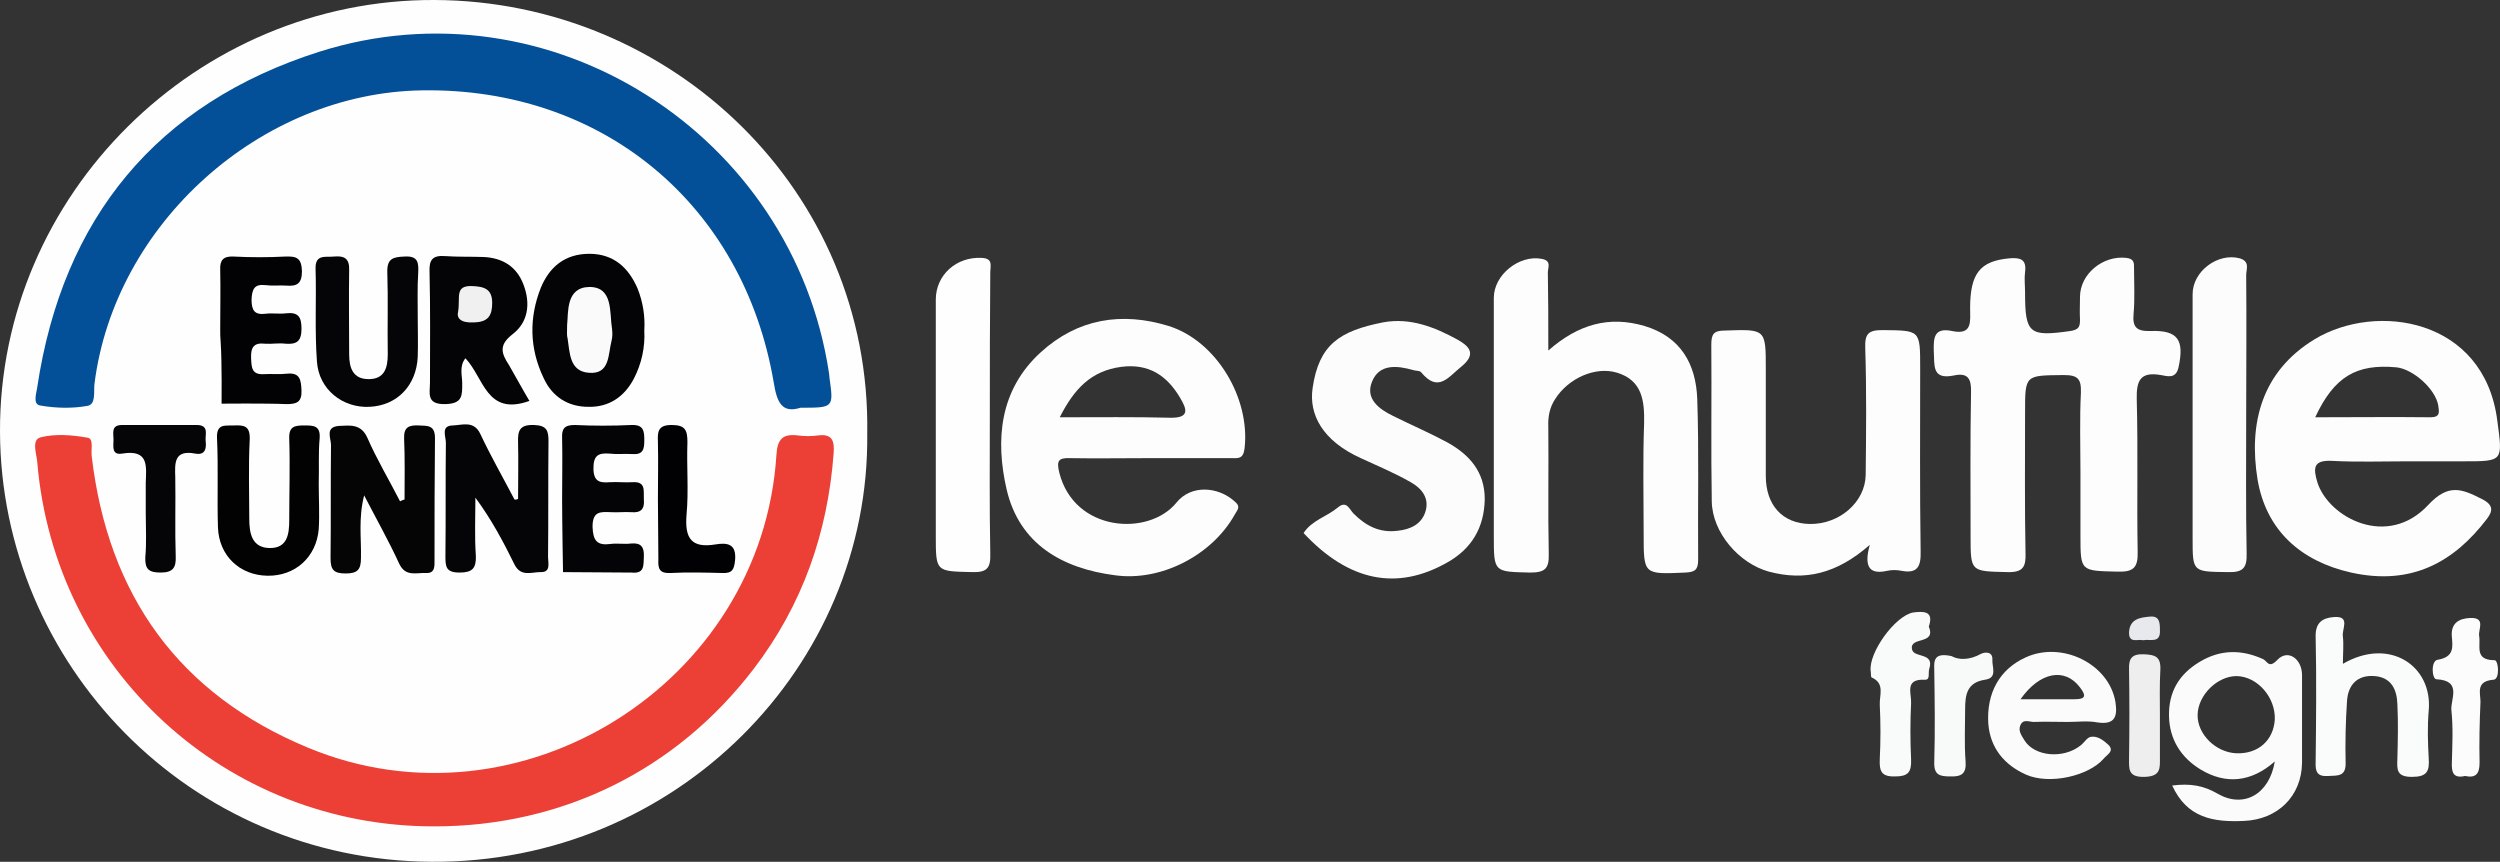<?xml version="1.0" encoding="utf-8"?>
<!-- Generator: Adobe Illustrator 16.0.0, SVG Export Plug-In . SVG Version: 6.00 Build 0)  -->
<!DOCTYPE svg PUBLIC "-//W3C//DTD SVG 1.1//EN" "http://www.w3.org/Graphics/SVG/1.1/DTD/svg11.dtd">
<svg version="1.1" xmlns="http://www.w3.org/2000/svg" xmlns:xlink="http://www.w3.org/1999/xlink" x="0px" y="0px" width="550.6px"
	 height="189.8px" viewBox="0 0 550.6 189.8" enable-background="new 0 0 550.6 189.8" xml:space="preserve">
<rect x="0" y="0" width="550.6" height="189.8" fill="#333333" stroke="none"/>
<g id="Layer_2" display="none">
</g>
<g id="Layer_1">
	<path fill-rule="evenodd" clip-rule="evenodd" fill="#FDFEFD" d="M191,95.5c0.6,51.2-42,94.6-95.9,94.3
		C41.5,189.5,0.2,146.1,0,95.1C-0.2,42.8,43.4-0.2,95.7,0C147.9,0.2,191.9,42,191,95.5z"/>
	<path fill-rule="evenodd" clip-rule="evenodd" fill="#FDFDFD" d="M458.2,104c0-5.8-0.2-11.7,0.1-17.5c0.1-3.1-0.7-3.9-3.8-3.9
		c-8.5,0.1-8.5-0.1-8.5,8.2c0,10.3-0.1,20.7,0.1,31c0.1,3-0.5,4.3-4,4.2c-8.1-0.2-8.1,0-8.1-8c0-10.5-0.1-21,0.1-31.5
		c0.1-3-0.6-4.5-3.8-3.8c-4.9,1-4.2-2.3-4.4-5.3c-0.1-3.1,0.1-5.3,4-4.5c4.6,1,4-2.2,4-5c0-7.7,2.2-10.4,8.6-11
		c2.3-0.2,3.9,0.1,3.5,3c-0.2,1.5,0,3,0,4.5c0,9.1,0.9,9.8,10,8.5c1.9-0.3,2.1-1,2.1-2.5c-0.1-1.7,0-3.3,0-5c0-5.1,5.1-9.2,10.2-8.6
		c1.8,0.2,1.7,1.2,1.7,2.3c0,3.3,0.2,6.7-0.1,10c-0.3,3.1,0.8,3.9,3.8,3.8c6-0.2,7.4,2,6.1,8c-0.6,2.7-2.6,1.9-3.9,1.7
		c-4.6-0.8-5.4,1.3-5.3,5.4c0.3,11.2,0,22.3,0.2,33.5c0.1,3.5-0.9,4.5-4.4,4.4c-8.2-0.2-8.2,0-8.2-8
		C458.2,113.4,458.2,108.7,458.2,104z"/>
	<path fill-rule="evenodd" clip-rule="evenodd" fill="#FDFDFD" d="M341,77.2c6.6-5.8,13.4-7.7,21.2-5.4c8,2.4,11.3,8.4,11.6,16
		c0.4,11.8,0.1,23.6,0.2,35.5c0,2.2-0.7,2.7-2.8,2.8c-9.2,0.4-9.2,0.5-9.2-8.4c0-8.2-0.2-16.3,0.1-24.5c0.1-4.9-0.4-9.4-5.9-11.1
		c-4.8-1.5-10.8,1.2-13.7,5.8c-1.2,1.8-1.6,3.9-1.5,6.1c0.1,9.3-0.1,18.6,0.1,28c0.1,3.3-0.9,4.1-4.1,4.1c-8-0.2-8,0-8-8.1
		c0-17.5,0-35,0-52.4c0-5.1,5.6-9.5,10.5-8.6c2.3,0.4,1.4,1.9,1.4,3C341,65.4,341,70.9,341,77.2z"/>
	<path fill-rule="evenodd" clip-rule="evenodd" fill="#FDFDFD" d="M411.8,120c-7.3,6.4-14.3,8-22.2,5.9c-6.6-1.8-12.5-8.6-12.6-15.5
		c-0.2-11.5,0-23-0.1-34.5c0-2.3,0.5-3.1,3-3.1c9-0.3,9-0.4,9,8.5c0,7.8,0,15.6,0,23.5c0,6.5,3.7,10.5,9.7,10.6
		c6.5,0.1,12.2-4.8,12.3-10.8c0.1-9.3,0.2-18.6-0.1-28c-0.1-3.1,0.7-3.9,3.8-3.9c8.3,0.1,8.3-0.1,8.3,8.3c0,13.5-0.1,27,0.1,40.4
		c0.1,3.4-0.7,5-4.3,4.3c-1-0.2-2-0.2-3,0C412.2,126.5,410.3,125.4,411.8,120z"/>
	<path fill-rule="evenodd" clip-rule="evenodd" fill="#FCFCFC" d="M287.1,117.4c1.8-2.8,5.1-3.6,7.5-5.6c2-1.7,2.6,0.4,3.5,1.3
		c2.7,2.7,5.7,4.3,9.7,3.8c2.8-0.3,5.2-1.4,6.1-4.1c1-3-0.7-5.2-3.2-6.6c-3.5-2-7.3-3.6-11-5.3c-8.4-3.8-11.5-9.6-10.6-15.5
		c1.4-9.5,5.9-12.5,15.5-14.4c5.9-1.1,11.3,1,16.4,3.8c2.5,1.4,4.3,3.1,0.9,5.9c-2.9,2.3-5.1,5.9-8.9,1.3c-0.3-0.4-1.2-0.3-1.8-0.5
		c-3.5-1-7.4-1.4-9,2.5c-1.6,3.8,1.5,6.1,4.6,7.6c4,2,8,3.7,11.9,5.8c4.9,2.7,8.3,6.5,8.3,12.5c-0.1,6.3-2.9,11-8.3,14
		C307.6,130.2,297,128,287.1,117.4z"/>
	<path fill-rule="evenodd" clip-rule="evenodd" fill="#FCFCFC" d="M494.7,91.5c0,10.1-0.1,20.3,0.1,30.4c0.1,3.3-0.9,4.2-4.2,4.1
		c-7.7-0.1-7.7,0-7.7-7.4c0-17.9,0-35.9,0-53.8c0-5.1,5.6-9.2,10.4-7.9c2.3,0.7,1.4,2.4,1.4,3.7C494.8,70.9,494.7,81.2,494.7,91.5z"
		/>
	<path fill-rule="evenodd" clip-rule="evenodd" fill="#FEFEFE" d="M218,90.9c0,10.3-0.1,20.6,0.1,31c0.1,3.2-0.7,4.2-4,4.1
		c-8-0.2-8,0-8-8.1c0-17.3,0-34.6,0-51.9c0-5.5,4.6-9.5,10.1-9.2c2.6,0.1,1.9,1.8,1.9,3.1C218,70.3,218,80.6,218,90.9z"/>
	<path fill-rule="evenodd" clip-rule="evenodd" fill="#FAFBFB" d="M516,146.2c10.3-6,19.8,0.5,18.9,10.3c-0.3,3.5-0.2,7,0,10.5
		c0.2,2.9-0.4,4.1-3.7,4.1c-3.4,0-3.3-1.6-3.2-4c0.1-4,0.2-8,0-12c-0.1-3.2-1.3-5.9-5-6.2c-3.8-0.3-5.9,1.9-6.1,5.6
		c-0.3,4.5-0.4,9-0.3,13.4c0.1,3.1-1.6,2.9-3.7,3c-2.6,0.2-3-0.9-2.9-3.2c0.1-9.1,0.2-18.3,0-27.4c-0.1-3.1,1.4-4.2,4-4.4
		c3.8-0.3,1.7,2.7,2,4.3C516.2,142,516,143.9,516,146.2z"/>
	<path fill-rule="evenodd" clip-rule="evenodd" fill="#F9FAFA" d="M424.8,138c1.7,4.1-4.3,2.1-3.7,5c0.4,2,5,0.6,3.8,4.3
		c-0.3,0.9,0.3,2.5-1,2.4c-4.5-0.2-2.9,3-3,5.1c-0.2,4.1-0.2,8.3,0,12.5c0.1,2.8-0.7,3.7-3.5,3.7c-3.1,0.1-3.5-1.2-3.4-3.8
		c0.2-4,0.2-8,0-12c-0.1-2.1,1.2-4.7-1.8-6c-0.2-0.1-0.1-0.9-0.2-1.4c-0.5-4,5.3-12.1,9.3-12.9C423.6,134.6,426,134.5,424.8,138z"/>
	<path fill-rule="evenodd" clip-rule="evenodd" fill="#FCFCFC" d="M542.9,170.9c-2.6,0.6-3-0.8-2.9-3c0.1-3.8,0.3-7.7-0.1-11.4
		c-0.3-2.4,2.5-6.6-3.3-6.9c-1,0-1.3-4.1,0.3-4.3c3.6-0.6,3.3-2.8,3.1-5c-0.3-3.1,1.6-4.1,4.1-4.2c3.4-0.1,1.7,2.5,1.9,3.9
		c0.4,2.3-1.1,5.4,3.4,5.4c0.9,0,1.2,4.2-0.2,4.3c-4,0.3-2.9,2.9-2.9,4.9c-0.2,4.5-0.3,9-0.2,13.4
		C546.1,170.5,545.2,171.4,542.9,170.9z"/>
	<path fill-rule="evenodd" clip-rule="evenodd" fill="#F8F9F9" d="M429.8,144.5c1.6,0.9,4,0.9,6.5-0.5c0.8-0.4,2.6-0.6,2.5,1.3
		c-0.1,1.6,1.2,4-1.6,4.4c-4,0.6-4.4,3.3-4.4,6.5c0,3.8-0.2,7.6,0.1,11.5c0.2,2.7-0.9,3.4-3.4,3.3c-2.3,0-3.6-0.3-3.5-3.2
		c0.2-6.8,0.1-13.6,0-20.4C425.9,145.3,426.1,143.7,429.8,144.5z"/>
	<path fill-rule="evenodd" clip-rule="evenodd" fill="#EEEEEE" d="M475.7,157.8c0,3,0,6,0,8.9c0,2.4,0.3,4.3-3.4,4.4
		c-3.7,0.1-3.4-1.8-3.4-4.2c0.1-6.5,0.1-12.9,0-19.4c-0.1-2.5,0.6-3.5,3.3-3.4c2.4,0.1,3.7,0.5,3.6,3.3
		C475.6,150.8,475.7,154.3,475.7,157.8C475.7,157.8,475.7,157.8,475.7,157.8z"/>
	<path fill-rule="evenodd" clip-rule="evenodd" fill="#E7E9EC" d="M472,141c-1.2-0.3-3.2,0.8-3.1-1.8c0.2-2.9,2.4-3.2,4.6-3.4
		c2.1-0.2,2.2,1.3,2.2,2.9C475.9,141.8,473.6,140.7,472,141z"/>
	<path fill-rule="evenodd" clip-rule="evenodd" fill="#EC3F35" d="M95.7,182c-45.9,0.1-83.7-34.6-87.5-80.3
		c-0.2-1.9-1.3-4.9,0.8-5.4c3.3-0.8,6.9-0.5,10.3,0.1c1.4,0.2,0.7,2.7,0.9,4.1c3.6,30.6,19.2,52.4,47.7,64.2
		c46.5,19.3,99.9-14.1,103.1-64.5c0.2-3.5,1.4-4.7,4.7-4.3c1.5,0.2,3,0.2,4.5,0c3.1-0.4,3.6,1.2,3.4,3.9
		c-1.3,17.6-6.9,33.5-17.6,47.5C148.9,169.7,123.7,182,95.7,182z"/>
	<path fill-rule="evenodd" clip-rule="evenodd" fill="#045098" d="M176.3,89.8c-4.1,1.3-5.2-1.2-5.9-5.6
		C163.7,45,132.7,19.3,93,19.9c-35.6,0.5-67.8,29.4-72.2,64.7c-0.2,1.7,0.4,4.5-1.6,4.8c-3.4,0.6-7,0.5-10.4-0.1
		c-1.6-0.3-0.8-2.6-0.6-4c5.6-37.3,26.3-62.5,62.1-73.9c50.8-16.1,104.4,18.1,112.3,70.9c0,0.3,0.1,0.7,0.1,1
		C183.6,89.8,183.6,89.8,176.3,89.8z"/>
	<path fill-rule="evenodd" clip-rule="evenodd" fill="#050406" d="M114.1,109.9c0-4.2,0.1-8.3,0-12.5c-0.1-2.6,0.4-3.9,3.5-3.8
		c2.9,0.1,3.2,1.3,3.2,3.6c-0.1,8.5,0,17-0.1,25.5c0,1.3,0.7,3.4-1.7,3.3c-2,0-4.3,1.1-5.7-1.7c-2.4-4.9-5-9.8-8.6-14.7
		c0,4.3-0.2,8.6,0.1,12.8c0.1,2.8-0.8,3.7-3.6,3.7c-3,0-3.1-1.3-3.1-3.6c0.1-8.3,0-16.7,0.1-25c0-1.4-1.2-3.8,1.6-3.8
		c2.1-0.1,4.6-1.1,6,1.9c2.3,4.9,5,9.6,7.5,14.4C113.5,110.1,113.8,110,114.1,109.9z"/>
	<path fill-rule="evenodd" clip-rule="evenodd" fill="#050506" d="M89.1,110c0-4.5,0.1-9-0.1-13.4c-0.1-2.6,1.1-3,3.3-2.9
		c1.9,0.1,3.5-0.1,3.5,2.8c-0.1,9-0.1,17.9-0.1,26.9c0,1.4,0.1,2.9-1.9,2.8c-2.2-0.1-4.5,0.9-5.9-2.1c-2.2-4.8-4.8-9.4-7.7-15
		c-1.3,5.1-0.6,9.5-0.7,13.8c0,2.6-0.8,3.4-3.4,3.4c-2.7,0-3.3-0.9-3.3-3.4c0.1-8.3,0-16.6,0.1-24.9c0-1.5-1.4-4,1.8-4.2
		c2.4-0.1,4.8-0.5,6.2,2.6c2.1,4.8,4.8,9.3,7.2,14C88.5,110.2,88.8,110.1,89.1,110z"/>
	<path fill-rule="evenodd" clip-rule="evenodd" fill="#040305" d="M141.9,72.8c0.2,3.7-0.6,7.3-2.3,10.6c-2.1,4-5.5,6.3-10,6.2
		c-4.5,0-8-2.2-9.9-6.4c-3.1-6.5-3.2-13.2-0.6-19.8c1.9-4.6,5.3-7.5,10.7-7.5c5.3,0,8.6,3,10.6,7.6
		C141.6,66.5,142.1,69.6,141.9,72.8z"/>
	<path fill-rule="evenodd" clip-rule="evenodd" fill="#040406" d="M116.6,88.3c-9.5,3.4-10-5.1-14.1-9.4c-1.4,1.8-0.7,3.8-0.7,5.5
		c0,2.7,0.1,4.5-3.7,4.6c-4.3,0.1-3.4-2.4-3.4-4.8c0-8.1,0.1-16.3-0.1-24.4c-0.1-2.6,0.7-3.6,3.4-3.4c2.8,0.2,5.6,0.1,8.5,0.2
		c4.2,0.2,7.3,2.1,8.8,6.1c1.6,4.2,1,8.3-2.4,10.9c-3.1,2.4-2.5,4.2-0.8,6.8C113.6,83,115,85.6,116.6,88.3z"/>
	<path fill-rule="evenodd" clip-rule="evenodd" fill="#050507" d="M92,69.6c0,3,0.1,6,0,9c-0.3,6.3-4.5,10.7-10.6,11
		c-5.9,0.3-11.2-3.8-11.6-10c-0.5-6.8-0.1-13.6-0.3-20.4c-0.1-3.3,2.2-2.5,4.1-2.7c2.2-0.2,3.4,0.4,3.3,3c-0.1,6.2,0,12.3,0,18.5
		c0,3,0.8,5.5,4.3,5.5c3.5,0,4.2-2.5,4.2-5.5c-0.1-6,0.1-12-0.1-18c-0.1-3.1,1.3-3.4,3.8-3.5c3.1-0.2,3.1,1.5,3,3.7
		C91.9,63.3,92,66.5,92,69.6z"/>
	<path fill-rule="evenodd" clip-rule="evenodd" fill="#020203" d="M70.2,106.5c0,3.3,0.2,6.7,0,10c-0.5,6.2-5.2,10.4-11.3,10.3
		c-6.1-0.1-10.7-4.4-10.9-10.7c-0.2-6.5,0.1-13-0.2-19.5c-0.2-3.4,1.8-2.8,3.7-2.9c2.3-0.1,3.6,0.1,3.5,3.1
		c-0.3,5.8-0.1,11.6-0.1,17.5c0,3.2,0.6,6.4,4.6,6.4c3.8,0,4.2-3.1,4.2-6.1c0-6,0.2-12,0-18c-0.1-2.7,1.2-2.9,3.3-2.9
		c2,0,3.6,0,3.4,2.8C70.1,99.8,70.3,103.1,70.2,106.5C70.3,106.5,70.3,106.5,70.2,106.5z"/>
	<path fill-rule="evenodd" clip-rule="evenodd" fill="#040305" d="M123.8,110c0-4.5,0.1-9,0-13.5c-0.1-2.1,0.5-2.9,2.8-2.9
		c4.1,0.2,8.3,0.2,12.5,0c2.7-0.1,2.8,1.4,2.8,3.4c0,2-0.3,3.2-2.7,3c-1.7-0.1-3.3,0.1-5-0.1c-2.5-0.2-3.5,0.5-3.5,3.2
		c0,2.9,1.3,3.3,3.6,3.1c1.7-0.1,3.3,0.1,5,0c3-0.2,2.4,1.9,2.5,3.7c0.2,2.2-0.6,3.1-2.8,2.9c-1.5-0.1-3,0.1-4.5,0
		c-2.3-0.1-4-0.2-4,3.2c0.1,3.1,1,4.2,4,3.8c1.5-0.2,3,0.1,4.5-0.1c2.2-0.2,2.9,0.8,2.8,2.9c-0.1,1.9,0.2,3.8-2.7,3.5
		c-0.2,0-15.1-0.1-15.1-0.1S123.8,115,123.8,110C123.8,110,123.8,110,123.8,110z"/>
	<path fill-rule="evenodd" clip-rule="evenodd" fill="#020204" d="M48.5,72.4c0-4.3,0.1-8.7,0-13c-0.1-2.1,0.7-3,2.9-2.9
		c3.8,0.2,7.7,0.2,11.5,0c2.5-0.1,3.5,0.4,3.6,3.2c0,2.8-1.1,3.4-3.5,3.2c-1.5-0.1-3,0.1-4.5-0.1c-2.5-0.3-3,0.9-3.1,3.2
		c0,2.4,0.7,3.4,3.1,3.1c1.5-0.2,3,0.1,4.5-0.1c2.7-0.3,3.4,0.8,3.4,3.4c0,2.7-1,3.5-3.5,3.3c-1.5-0.2-3,0.1-4.5,0
		c-2.5-0.3-3.2,0.8-3.1,3.2c0.1,2,0.1,3.7,2.9,3.5c1.7-0.1,3.3,0.1,5-0.1c2.9-0.3,3.1,1.4,3.2,3.7c0.1,2.6-1.1,3-3.3,3
		c-4.6-0.2-14.3-0.1-14.3-0.1s0.1-9.1-0.2-13.5C48.5,74.4,48.5,73.4,48.5,72.4z"/>
	<path fill-rule="evenodd" clip-rule="evenodd" fill="#050507" d="M32.1,112.9c0-2.2,0-4.3,0-6.5c0.1-3.6,0.8-7.5-5.2-6.5
		c-2.4,0.4-1.9-1.7-1.9-3.1c0-1.4-0.6-3.2,1.9-3.2c5.5,0,11,0,16.4,0c2.9,0,1.8,2.2,2,3.6c0.2,1.7-0.2,3.1-2.3,2.7
		c-4.7-0.9-4.5,2.1-4.4,5.2c0.1,5.8-0.1,11.6,0.1,17.4c0.1,2.4-0.5,3.6-3.3,3.6c-2.6,0-3.5-0.7-3.4-3.4
		C32.3,119.6,32.1,116.3,32.1,112.9z"/>
	<path fill-rule="evenodd" clip-rule="evenodd" fill="#010103" d="M144.9,109.8c0-4.2,0.1-8.3,0-12.5c-0.1-2.2,0-3.7,3-3.7
		c3,0,3.5,1.1,3.5,3.8c-0.2,5.3,0.3,10.7-0.2,16c-0.4,5.1,1,7.4,6.4,6.5c2.5-0.4,4.6-0.2,4.3,3.4c-0.2,2.1-0.6,3-2.8,2.9
		c-3.8-0.1-7.7-0.2-11.5,0c-2.4,0.1-2.7-1-2.6-3C145,118.8,144.9,114.3,144.9,109.8z"/>
	<path fill-rule="evenodd" clip-rule="evenodd" fill="#FDFDFD" d="M513.6,101.5c5.5,0.3,11,0.1,16.5,0.1c4.2,0,8.3,0,12.5,0
		c8.8,0,8.6,0,7.4-9c-2.9-22.5-26.6-26.1-40.2-17.9c-11.7,7.1-14.6,18.5-12.6,30.9c1.9,11.2,9.5,18,20.6,20.5
		c13.5,3,22.8-2.5,29.9-11.8c1.2-1.6,1.7-3-1.1-4.4c-4.5-2.3-7.4-3.4-11.8,1.3c-9,9.7-21.9,2.8-24.4-4.9
		C509.4,103,509.5,101.3,513.6,101.5z M527.8,80.9c3.7,0.4,8.6,4.8,9.2,8.4c0.2,1.4,0.5,2.6-1.7,2.6c-8.4-0.1-16.8,0-25.4,0
		C514.1,82.9,519,80.1,527.8,80.9z"/>
	<path fill-rule="evenodd" clip-rule="evenodd" fill="#FDFDFD" d="M257.4,71.8c-10.4-3.2-20.1-1.6-28.2,5.8
		c-9.1,8.3-10,19.3-7.5,30.2c2.8,12,12.2,17.4,23.9,18.9c10.1,1.4,21.3-4.4,26.3-13.3c0.5-1,1.5-1.7,0.1-2.9
		c-3.7-3.4-9.7-3.8-12.9,0.2c-6.1,7.5-22.5,6.5-25.8-6.6c-0.6-2.5-0.3-3.3,2.3-3.2c5.8,0.1,11.6,0,17.5,0c6,0,12,0,18,0
		c1.5,0,2.7,0.3,3-2.1C275.4,87.7,267.9,75.1,257.4,71.8z M257.7,92c-7.8-0.2-15.6-0.1-24.3-0.1c3.2-6.3,6.9-10.2,13.5-11.1
		c6.1-0.8,10.1,1.9,13,6.8C261.4,90.1,262.1,92.1,257.7,92z"/>
	<path fill-rule="evenodd" clip-rule="evenodd" fill="#FBFBFB" d="M507,148.7c0-3.6-3.1-5.8-5.4-3.4c-1.9,2-2.2,0.4-3.1-0.1
		c-4.8-2.2-9.5-2.2-14.1,0.6c-4.5,2.7-6.8,6.6-6.7,11.9c0.1,5.2,2.7,9.2,7,11.8c5.5,3.3,11.1,2.8,16.3-1.8
		c-1.2,7.3-6.9,10.4-12.6,7.1c-3.1-1.8-6-2.3-10-1.8c3.3,7.2,9.1,8.1,15.8,7.8c7.4-0.3,12.7-5.4,12.8-12.8
		C507,161.7,507,155.2,507,148.7z M501,158.5c-0.3,4.6-3.7,7.6-8.5,7.4c-4.5-0.2-8.6-4.2-8.5-8.5c0.1-4.3,4.3-8.5,8.6-8.5
		C497.2,149,501.2,153.6,501,158.5z"/>
	<path fill-rule="evenodd" clip-rule="evenodd" fill="#FAFBFA" d="M447.9,159c2.5-0.1,5,0,7.5,0c2.2,0,4.4-0.3,6.5,0.1
		c3.9,0.6,4.5-1.3,4-4.5c-1.4-8.4-11.8-13.5-19.8-9.8c-5.7,2.6-8.6,7.8-8.2,14.5c0.4,5.5,3.6,9.2,8.3,11.3
		c5.2,2.3,13.8,0.3,17.1-3.5c0.7-0.9,2.6-1.7,0.9-3.2c-1.1-1-2.4-1.9-3.8-1.6c-0.8,0.2-1.4,1.3-2.2,1.9c-3.8,3-10.1,2.4-12.3-1.1
		c-0.6-1-1.4-2-1-3.2C445.5,158.2,446.9,159,447.9,159z M458.1,151.4c1.3,1.7,1.4,2.6-1.1,2.6c-3.8,0-7.6,0-12,0
		C449.3,147.9,454.8,147,458.1,151.4z"/>
	<path fill-rule="evenodd" clip-rule="evenodd" fill="#FAFAFA" d="M124.9,71.6c0.3-2.9-0.3-8.3,4.9-8.4c5.3,0,4.4,5.6,5,9.3
		c0.1,0.8,0.1,1.7-0.1,2.5c-0.8,3-0.3,7.5-5,7.1c-4.3-0.3-4.2-4.4-4.7-7.6C124.8,73.9,124.9,73.2,124.9,71.6z"/>
	<path fill-rule="evenodd" clip-rule="evenodd" fill="#F0F0F1" d="M100.9,68.6c0.5-3.1-0.8-5.7,3-5.6c2.7,0.1,4.5,0.6,4.5,3.7
		c0,2.7-0.8,4.2-3.9,4.3C101.5,71.2,100.5,70.1,100.9,68.6z"/>
</g>
</svg>
